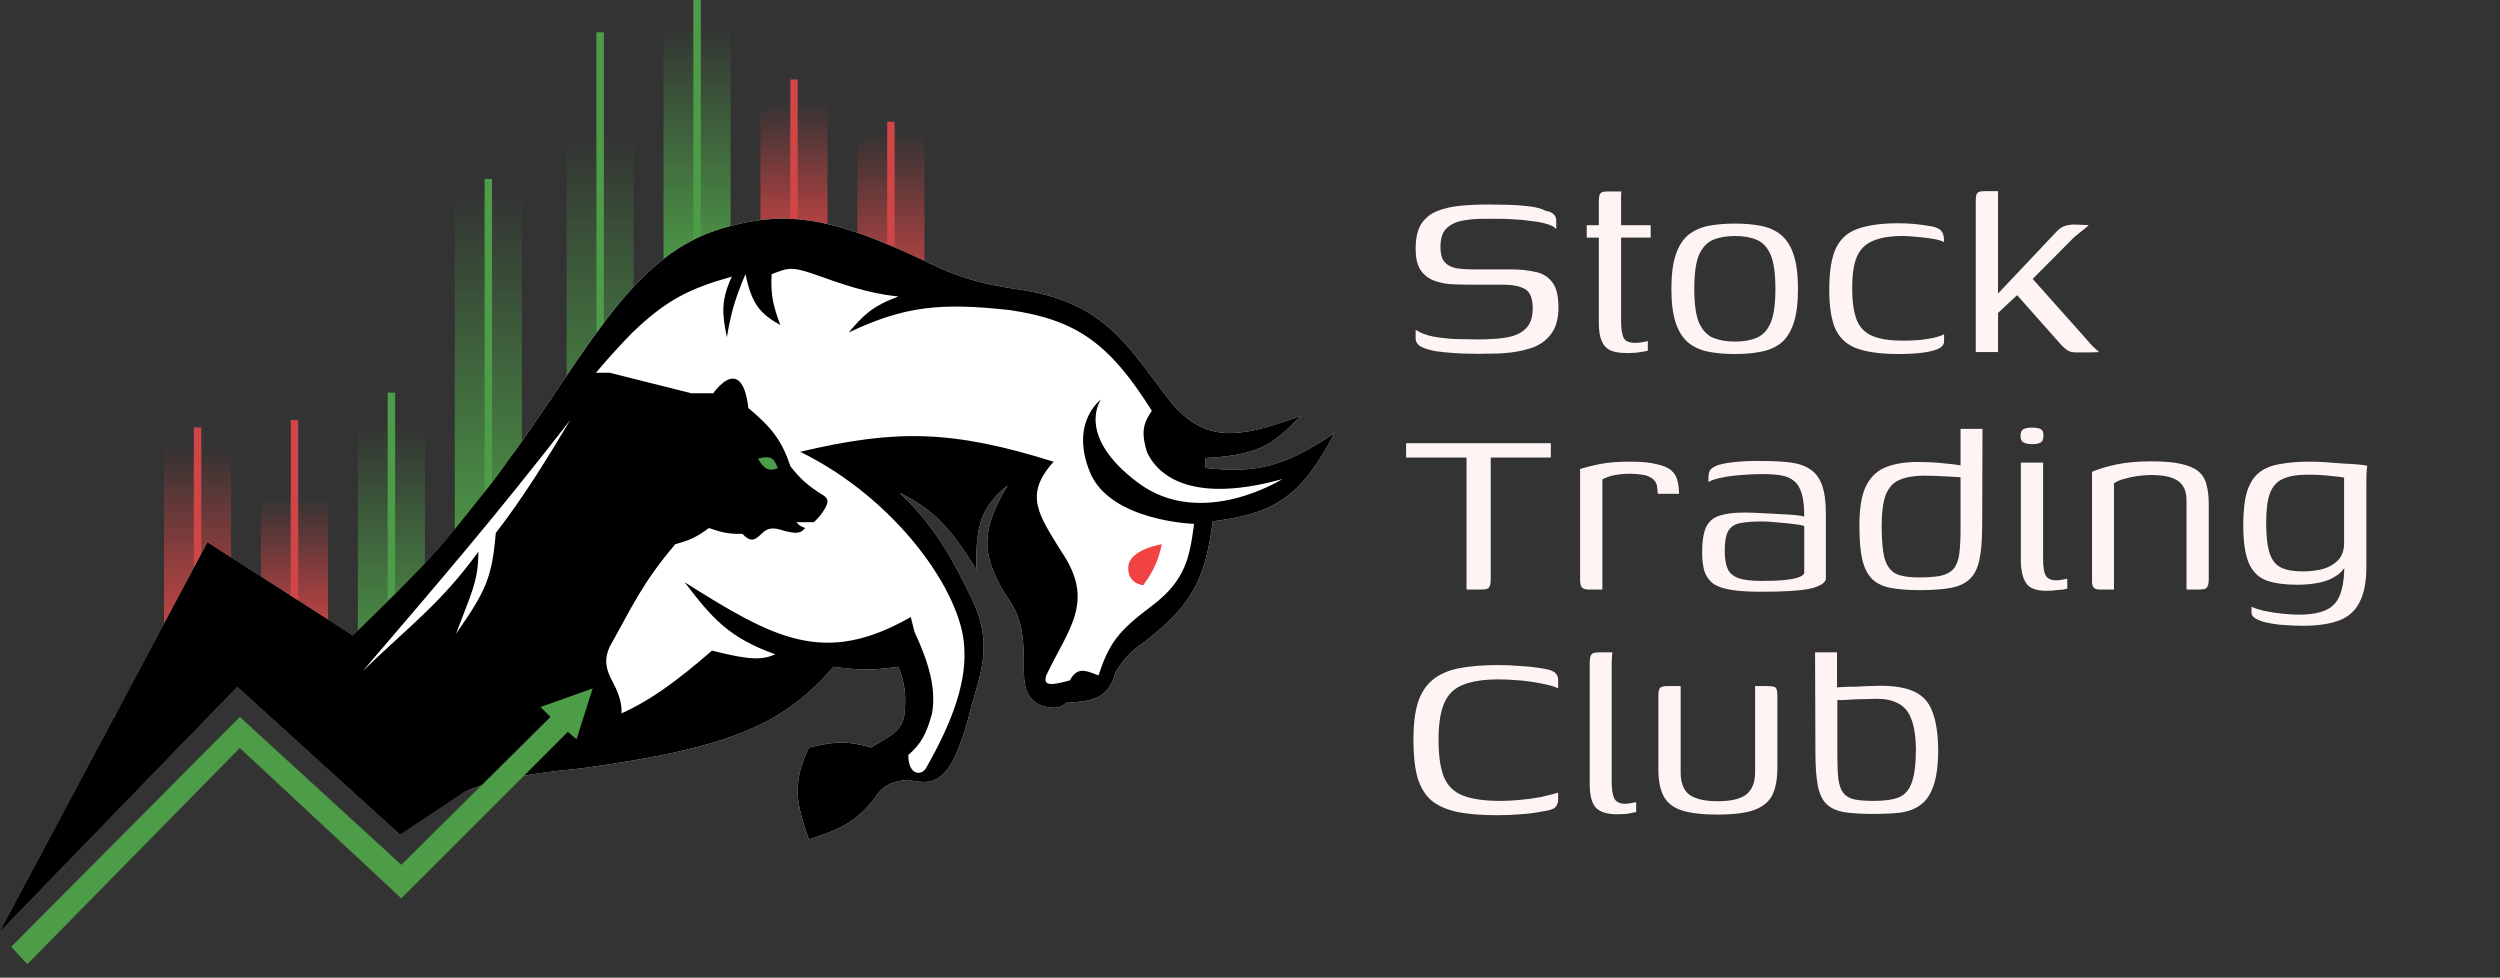 <?xml version="1.0" encoding="UTF-8"?> <svg xmlns="http://www.w3.org/2000/svg" width="179" height="70" viewBox="0 0 179 70" fill="none"><rect x="0" y="0" width="179" height="70" fill="#333333" stroke="none"/> <path d="M101.36 23.616C101.679 23.828 102.089 23.988 102.59 24.094C103.106 24.185 103.638 24.246 104.184 24.276C104.746 24.291 105.232 24.299 105.642 24.299C105.794 24.299 105.968 24.299 106.166 24.299C106.363 24.299 106.538 24.291 106.69 24.276C107.297 24.261 107.828 24.193 108.284 24.071C108.739 23.934 109.096 23.714 109.354 23.411C109.612 23.092 109.742 22.644 109.742 22.067C109.742 21.369 109.559 20.913 109.195 20.7C108.831 20.488 108.299 20.382 107.601 20.382C107.373 20.382 107.13 20.382 106.872 20.382C106.614 20.382 106.34 20.382 106.052 20.382C105.763 20.382 105.429 20.382 105.05 20.382C104.625 20.382 104.192 20.366 103.752 20.336C103.311 20.291 102.909 20.192 102.545 20.04C102.18 19.873 101.892 19.622 101.679 19.288C101.467 18.939 101.36 18.446 101.36 17.808C101.36 17.064 101.489 16.479 101.747 16.054C102.021 15.629 102.4 15.318 102.886 15.12C103.372 14.923 103.926 14.794 104.549 14.733C105.186 14.673 105.862 14.642 106.576 14.642C107.001 14.642 107.479 14.65 108.011 14.665C108.557 14.68 109.066 14.718 109.537 14.779C110.022 14.84 110.402 14.946 110.675 15.098C110.918 15.128 111.1 15.204 111.222 15.325C111.359 15.447 111.427 15.599 111.427 15.781C111.427 15.842 111.427 15.918 111.427 16.009C111.427 16.085 111.427 16.161 111.427 16.236C111.427 16.312 111.427 16.366 111.427 16.396C111.29 16.244 111.063 16.123 110.744 16.032C110.425 15.94 110.06 15.872 109.65 15.826C109.256 15.766 108.868 15.728 108.489 15.713C108.109 15.682 107.798 15.667 107.555 15.667H106.211C105.665 15.667 105.156 15.713 104.685 15.804C104.215 15.895 103.835 16.085 103.547 16.373C103.273 16.646 103.137 17.087 103.137 17.694C103.137 18.165 103.228 18.514 103.41 18.742C103.607 18.97 103.881 19.121 104.23 19.197C104.579 19.258 104.997 19.288 105.483 19.288C106.075 19.288 106.599 19.288 107.054 19.288C107.51 19.288 107.882 19.288 108.17 19.288C108.838 19.288 109.43 19.349 109.947 19.471C110.463 19.577 110.865 19.827 111.154 20.222C111.442 20.602 111.586 21.201 111.586 22.021C111.586 22.826 111.404 23.464 111.04 23.934C110.691 24.405 110.205 24.739 109.582 24.937C108.975 25.134 108.276 25.256 107.487 25.301C107.107 25.316 106.743 25.324 106.394 25.324C106.044 25.339 105.68 25.339 105.3 25.324C104.951 25.324 104.549 25.309 104.093 25.278C103.638 25.248 103.197 25.202 102.772 25.142C102.362 25.066 102.021 24.959 101.747 24.823C101.489 24.671 101.36 24.474 101.36 24.231V23.616ZM116.525 25.278C116.009 25.278 115.607 25.218 115.318 25.096C115.03 24.959 114.817 24.732 114.68 24.413C114.544 24.094 114.475 23.661 114.475 23.115V17.011H113.61V16.123H114.475V14.483C114.475 14.255 114.491 14.088 114.521 13.982C114.567 13.86 114.635 13.784 114.726 13.754C114.817 13.724 114.946 13.708 115.113 13.708H116.092C116.092 13.739 116.085 13.807 116.07 13.913C116.07 14.005 116.07 14.141 116.07 14.323V16.123H118.188V17.011H116.07V22.932C116.07 23.525 116.13 23.942 116.252 24.185C116.373 24.428 116.647 24.549 117.072 24.549C117.239 24.549 117.413 24.534 117.596 24.504C117.778 24.474 117.907 24.443 117.983 24.413V25.119C117.892 25.134 117.717 25.164 117.459 25.21C117.201 25.256 116.89 25.278 116.525 25.278ZM124.226 25.347C123.528 25.347 122.898 25.294 122.336 25.187C121.79 25.081 121.311 24.868 120.901 24.549C120.507 24.231 120.203 23.76 119.99 23.137C119.778 22.515 119.671 21.695 119.671 20.678C119.671 19.66 119.778 18.84 119.99 18.218C120.203 17.595 120.507 17.125 120.901 16.806C121.311 16.487 121.79 16.274 122.336 16.168C122.898 16.062 123.528 16.009 124.226 16.009C124.91 16.009 125.525 16.062 126.071 16.168C126.633 16.274 127.111 16.487 127.506 16.806C127.901 17.125 128.205 17.595 128.417 18.218C128.63 18.84 128.736 19.66 128.736 20.678C128.736 21.71 128.63 22.538 128.417 23.16C128.205 23.783 127.901 24.253 127.506 24.572C127.111 24.876 126.633 25.081 126.071 25.187C125.525 25.294 124.91 25.347 124.226 25.347ZM124.226 24.458C124.834 24.458 125.35 24.367 125.775 24.185C126.216 24.003 126.55 23.646 126.777 23.115C127.005 22.583 127.119 21.771 127.119 20.678C127.119 19.584 127.005 18.772 126.777 18.241C126.55 17.709 126.216 17.352 125.775 17.17C125.35 16.988 124.834 16.897 124.226 16.897C123.619 16.897 123.095 16.988 122.655 17.17C122.23 17.352 121.896 17.709 121.653 18.241C121.425 18.772 121.311 19.584 121.311 20.678C121.311 21.771 121.425 22.583 121.653 23.115C121.896 23.646 122.23 24.003 122.655 24.185C123.095 24.367 123.619 24.458 124.226 24.458ZM135.918 25.347C134.733 25.347 133.777 25.225 133.048 24.982C132.319 24.739 131.788 24.291 131.454 23.639C131.135 22.97 130.975 21.999 130.975 20.723C130.975 19.433 131.135 18.446 131.454 17.762C131.788 17.079 132.319 16.616 133.048 16.373C133.777 16.115 134.733 15.986 135.918 15.986C136.312 15.986 136.677 16.001 137.011 16.032C137.36 16.062 137.755 16.115 138.195 16.191C138.438 16.221 138.636 16.282 138.787 16.373C138.939 16.449 139.046 16.563 139.106 16.715C139.167 16.851 139.197 17.056 139.197 17.33C139.03 17.239 138.765 17.163 138.4 17.102C138.051 17.041 137.679 16.996 137.284 16.965C136.889 16.92 136.54 16.897 136.237 16.897C135.326 16.897 134.604 17.018 134.073 17.261C133.541 17.489 133.162 17.876 132.934 18.423C132.722 18.954 132.615 19.691 132.615 20.632C132.615 21.573 132.722 22.325 132.934 22.887C133.147 23.433 133.519 23.821 134.05 24.048C134.582 24.276 135.31 24.39 136.237 24.39C136.662 24.39 137.064 24.375 137.444 24.345C137.823 24.299 138.165 24.246 138.469 24.185C138.787 24.109 139.03 24.026 139.197 23.934V24.436C139.197 24.663 139.053 24.846 138.765 24.982C138.491 25.104 138.112 25.195 137.626 25.256C137.14 25.316 136.571 25.347 135.918 25.347ZM141.465 25.21V14.323C141.465 14.08 141.503 13.913 141.579 13.822C141.655 13.731 141.822 13.686 142.08 13.686H143.059V21.019L147.296 16.533C147.447 16.381 147.599 16.274 147.751 16.214C147.918 16.138 148.146 16.092 148.434 16.077C148.662 16.077 148.867 16.085 149.049 16.1C149.232 16.1 149.399 16.107 149.55 16.123C149.505 16.168 149.421 16.244 149.3 16.35C149.178 16.442 149.042 16.548 148.89 16.669C148.753 16.776 148.624 16.882 148.503 16.988L145.542 19.972L149.459 24.367C149.596 24.534 149.733 24.686 149.869 24.823C150.021 24.959 150.165 25.088 150.302 25.21C150.013 25.225 149.733 25.233 149.459 25.233C149.186 25.233 148.928 25.233 148.685 25.233C148.427 25.233 148.229 25.195 148.093 25.119C147.956 25.043 147.804 24.922 147.637 24.755L144.426 21.133L143.059 22.409V25.21H141.465ZM100.677 31.733H111.04V32.758H106.735V41.458C106.735 41.747 106.697 41.944 106.621 42.05C106.561 42.157 106.394 42.21 106.12 42.21H105.004V32.758H100.677V31.733ZM114.73 42.21H113.728C113.53 42.21 113.379 42.164 113.272 42.073C113.181 41.967 113.136 41.777 113.136 41.504V33.578C113.47 33.472 113.925 33.358 114.502 33.236C115.094 33.115 115.823 33.054 116.689 33.054C117.508 33.054 118.154 33.115 118.624 33.236C119.11 33.343 119.46 33.495 119.672 33.692C119.9 33.889 120.044 34.132 120.105 34.421C120.181 34.694 120.219 35.005 120.219 35.355H118.693L118.67 35.036C118.655 34.687 118.541 34.436 118.328 34.284C118.116 34.117 117.865 34.018 117.577 33.988C117.288 33.943 117 33.92 116.711 33.92C116.271 33.92 115.876 33.958 115.527 34.034C115.193 34.109 114.927 34.208 114.73 34.33V42.21ZM126.132 42.369C125.236 42.369 124.507 42.324 123.945 42.233C123.384 42.142 122.951 41.99 122.647 41.777C122.359 41.55 122.154 41.253 122.032 40.889C121.926 40.525 121.873 40.077 121.873 39.545C121.873 38.771 121.964 38.179 122.146 37.769C122.328 37.359 122.647 37.078 123.103 36.926C123.558 36.774 124.166 36.698 124.925 36.698C125.304 36.698 125.714 36.714 126.155 36.744C126.61 36.759 127.043 36.782 127.453 36.812C127.878 36.827 128.242 36.85 128.546 36.88C128.865 36.911 129.077 36.949 129.184 36.994C129.184 36.296 129.123 35.742 129.001 35.332C128.88 34.922 128.69 34.618 128.432 34.421C128.189 34.223 127.878 34.094 127.498 34.034C127.134 33.973 126.709 33.943 126.223 33.943C125.722 33.943 125.213 33.965 124.697 34.011C124.196 34.041 123.733 34.102 123.308 34.193C122.883 34.269 122.556 34.375 122.328 34.512V34.17C122.328 33.851 122.419 33.631 122.602 33.51C122.799 33.373 123.019 33.282 123.262 33.236C123.551 33.161 123.968 33.1 124.515 33.054C125.077 33.009 125.661 32.993 126.268 33.009C127.043 33.009 127.703 33.047 128.25 33.123C128.812 33.199 129.275 33.365 129.639 33.624C130.004 33.867 130.277 34.239 130.459 34.74C130.641 35.241 130.732 35.924 130.732 36.789V41.481C130.641 41.785 130.239 42.013 129.525 42.164C128.812 42.301 127.681 42.369 126.132 42.369ZM126.132 41.595C126.83 41.595 127.384 41.572 127.794 41.527C128.22 41.481 128.538 41.42 128.751 41.344C128.979 41.269 129.123 41.17 129.184 41.048V37.655C129.047 37.609 128.789 37.564 128.409 37.518C128.045 37.473 127.658 37.435 127.248 37.404C126.838 37.359 126.489 37.336 126.2 37.336C125.547 37.336 125.016 37.374 124.606 37.45C124.211 37.526 123.923 37.716 123.74 38.019C123.573 38.323 123.49 38.794 123.49 39.431C123.49 39.932 123.551 40.342 123.672 40.661C123.794 40.98 124.036 41.215 124.401 41.367C124.78 41.519 125.357 41.595 126.132 41.595ZM133.133 37.609C133.133 36.38 133.292 35.438 133.611 34.785C133.945 34.132 134.424 33.684 135.046 33.441C135.669 33.199 136.428 33.077 137.324 33.077C137.582 33.077 137.885 33.085 138.235 33.1C138.599 33.115 138.963 33.145 139.328 33.191C139.692 33.221 140.011 33.259 140.284 33.305C140.558 33.35 140.747 33.396 140.854 33.441L140.375 33.669V30.708H141.947L141.924 37.632C141.924 38.665 141.856 39.492 141.719 40.115C141.583 40.722 141.347 41.178 141.013 41.481C140.694 41.785 140.239 41.99 139.647 42.096C139.07 42.202 138.341 42.255 137.46 42.255C136.64 42.255 135.949 42.202 135.388 42.096C134.826 41.99 134.378 41.777 134.044 41.458C133.725 41.139 133.49 40.676 133.338 40.069C133.201 39.462 133.133 38.642 133.133 37.609ZM137.324 41.344C138.007 41.344 138.546 41.306 138.941 41.231C139.351 41.139 139.662 40.972 139.874 40.73C140.087 40.471 140.224 40.115 140.284 39.659C140.345 39.204 140.375 38.604 140.375 37.86V34.17C140.208 34.155 139.966 34.14 139.647 34.125C139.343 34.109 139.024 34.094 138.69 34.079C138.356 34.064 138.06 34.056 137.802 34.056C137.073 34.056 136.481 34.155 136.025 34.352C135.57 34.535 135.236 34.892 135.023 35.423C134.826 35.939 134.727 36.691 134.727 37.678C134.727 38.725 134.803 39.515 134.955 40.046C135.122 40.562 135.395 40.912 135.775 41.094C136.154 41.261 136.671 41.344 137.324 41.344ZM146.49 42.301C145.776 42.301 145.298 42.111 145.055 41.732C144.812 41.352 144.691 40.798 144.691 40.069V33.123H146.285V39.978C146.285 40.6 146.353 41.018 146.49 41.231C146.627 41.443 146.87 41.55 147.219 41.55C147.34 41.55 147.492 41.534 147.674 41.504C147.856 41.474 147.97 41.451 148.016 41.436V42.142C147.97 42.157 147.879 42.18 147.743 42.21C147.621 42.225 147.454 42.24 147.242 42.255C147.044 42.286 146.794 42.301 146.49 42.301ZM145.511 31.802C145.252 31.802 145.047 31.764 144.896 31.688C144.744 31.612 144.668 31.452 144.668 31.209C144.668 30.966 144.736 30.807 144.873 30.731C145.025 30.655 145.23 30.617 145.488 30.617C145.776 30.617 145.989 30.655 146.126 30.731C146.262 30.807 146.323 30.966 146.308 31.209C146.308 31.452 146.239 31.612 146.103 31.688C145.966 31.764 145.769 31.802 145.511 31.802ZM150.313 42.21C149.963 42.21 149.789 42.028 149.789 41.663V33.783C150.229 33.586 150.806 33.411 151.52 33.259C152.249 33.107 153.084 33.032 154.025 33.032C154.906 33.032 155.619 33.092 156.166 33.214C156.712 33.335 157.13 33.517 157.419 33.76C157.707 34.003 157.897 34.322 157.988 34.717C158.094 35.096 158.147 35.56 158.147 36.106V41.527C158.147 41.694 158.125 41.83 158.079 41.937C158.049 42.043 157.98 42.119 157.874 42.164C157.783 42.195 157.639 42.21 157.441 42.21H156.553V35.787C156.553 35.18 156.356 34.732 155.961 34.444C155.566 34.155 154.921 34.011 154.025 34.011C153.737 34.011 153.418 34.034 153.068 34.079C152.734 34.125 152.416 34.193 152.112 34.284C151.808 34.36 151.558 34.466 151.36 34.603V42.21H150.313ZM164.853 44.806C164.519 44.806 164.14 44.791 163.715 44.761C163.305 44.746 162.91 44.7 162.53 44.624C162.151 44.563 161.832 44.465 161.574 44.328C161.331 44.207 161.209 44.047 161.209 43.85C161.209 43.789 161.209 43.713 161.209 43.622C161.209 43.531 161.209 43.47 161.209 43.44C161.422 43.546 161.726 43.645 162.12 43.736C162.53 43.827 162.963 43.895 163.419 43.941C163.874 43.986 164.269 44.009 164.603 44.009C165.484 44.009 166.167 43.88 166.653 43.622C167.139 43.364 167.465 42.931 167.632 42.324C167.814 41.732 167.883 40.942 167.837 39.955H168.179C168.027 40.471 167.769 40.866 167.404 41.139C167.04 41.413 166.607 41.603 166.106 41.709C165.605 41.815 165.066 41.868 164.489 41.868C163.608 41.868 162.88 41.77 162.303 41.572C161.726 41.36 161.3 40.95 161.027 40.342C160.754 39.72 160.617 38.809 160.617 37.609C160.617 36.638 160.701 35.856 160.868 35.264C161.05 34.656 161.331 34.193 161.71 33.874C162.09 33.555 162.583 33.343 163.191 33.236C163.813 33.115 164.565 33.054 165.446 33.054C165.78 33.054 166.152 33.069 166.562 33.1C166.972 33.13 167.382 33.161 167.791 33.191C168.201 33.206 168.558 33.229 168.862 33.259C169.181 33.29 169.393 33.32 169.5 33.35C169.484 33.396 169.469 33.525 169.454 33.737C169.439 33.935 169.431 34.17 169.431 34.444C169.431 34.702 169.431 34.952 169.431 35.195V40.593C169.431 41.656 169.272 42.491 168.953 43.098C168.649 43.721 168.163 44.161 167.495 44.419C166.827 44.677 165.947 44.806 164.853 44.806ZM164.853 40.912C165.415 40.912 165.916 40.851 166.357 40.73C166.797 40.593 167.154 40.38 167.427 40.092C167.7 39.788 167.837 39.386 167.837 38.885V34.193C167.7 34.163 167.389 34.125 166.903 34.079C166.417 34.018 165.856 33.988 165.218 33.988C164.474 33.988 163.889 34.087 163.464 34.284C163.039 34.466 162.728 34.808 162.53 35.309C162.348 35.795 162.257 36.501 162.257 37.427C162.257 38.368 162.341 39.097 162.508 39.614C162.675 40.115 162.948 40.456 163.327 40.639C163.707 40.821 164.216 40.912 164.853 40.912ZM101.201 52.972C101.201 51.894 101.307 51.005 101.52 50.307C101.747 49.608 102.104 49.062 102.59 48.667C103.076 48.272 103.698 47.999 104.458 47.847C105.232 47.695 106.166 47.619 107.259 47.619C107.821 47.619 108.36 47.642 108.876 47.688C109.408 47.718 109.947 47.779 110.493 47.87C110.949 47.946 111.237 48.052 111.359 48.189C111.495 48.31 111.564 48.485 111.564 48.713V49.282C111.275 49.145 110.873 49.032 110.356 48.94C109.84 48.834 109.309 48.758 108.762 48.713C108.216 48.667 107.73 48.644 107.305 48.644C106.242 48.644 105.391 48.773 104.754 49.032C104.131 49.274 103.683 49.707 103.41 50.33C103.137 50.952 103 51.833 103 52.972C103 54.11 103.129 54.999 103.387 55.636C103.645 56.259 104.093 56.699 104.731 56.957C105.384 57.215 106.28 57.344 107.418 57.344C107.828 57.344 108.292 57.322 108.808 57.276C109.324 57.231 109.825 57.162 110.311 57.071C110.797 56.965 111.214 56.859 111.564 56.752V57.276C111.564 57.474 111.495 57.648 111.359 57.8C111.222 57.937 110.918 58.035 110.448 58.096C109.916 58.202 109.385 58.271 108.853 58.301C108.322 58.347 107.775 58.369 107.213 58.369C106.09 58.369 105.141 58.294 104.367 58.142C103.592 57.975 102.97 57.701 102.499 57.322C102.043 56.927 101.709 56.38 101.497 55.682C101.299 54.983 101.201 54.08 101.201 52.972ZM115.783 58.301C115.084 58.301 114.583 58.149 114.28 57.846C113.976 57.527 113.824 56.965 113.824 56.16V47.46C113.824 47.278 113.839 47.134 113.87 47.027C113.9 46.906 113.961 46.822 114.052 46.777C114.158 46.731 114.302 46.708 114.485 46.708H115.441C115.441 46.724 115.433 46.822 115.418 47.005C115.403 47.187 115.396 47.414 115.396 47.688V55.91C115.396 56.487 115.456 56.904 115.578 57.162C115.714 57.42 115.973 57.55 116.352 57.55C116.458 57.55 116.603 57.534 116.785 57.504C116.967 57.474 117.088 57.451 117.149 57.436V58.142C117.058 58.157 116.906 58.187 116.694 58.233C116.496 58.278 116.193 58.301 115.783 58.301ZM120.335 49.123V55.295C120.335 56.054 120.548 56.593 120.973 56.912C121.413 57.215 122.081 57.367 122.977 57.367C123.934 57.367 124.617 57.208 125.027 56.889C125.452 56.555 125.665 56.023 125.665 55.295V49.123C125.68 49.123 125.725 49.123 125.801 49.123C125.892 49.123 125.984 49.123 126.075 49.123C126.181 49.123 126.28 49.123 126.371 49.123C126.462 49.123 126.523 49.123 126.553 49.123C126.735 49.123 126.879 49.138 126.986 49.168C127.092 49.183 127.16 49.236 127.191 49.328C127.236 49.419 127.259 49.571 127.259 49.783V54.999C127.259 55.758 127.145 56.388 126.917 56.889C126.69 57.375 126.264 57.739 125.642 57.982C125.019 58.21 124.124 58.324 122.954 58.324C121.892 58.324 121.049 58.225 120.426 58.028C119.819 57.83 119.386 57.496 119.128 57.026C118.87 56.555 118.741 55.917 118.741 55.112V49.783C118.741 49.525 118.779 49.35 118.855 49.259C118.946 49.168 119.113 49.123 119.356 49.123C119.523 49.123 119.682 49.123 119.834 49.123C120.001 49.123 120.168 49.123 120.335 49.123ZM134.105 58.278C133.255 58.278 132.549 58.233 131.987 58.142C131.44 58.035 131.023 57.83 130.734 57.527C130.446 57.223 130.248 56.775 130.142 56.183C130.036 55.591 129.983 54.801 129.983 53.814L129.96 46.708H131.531V49.214C131.577 49.214 131.721 49.206 131.964 49.191C132.207 49.176 132.495 49.168 132.83 49.168C133.164 49.153 133.49 49.138 133.809 49.123C134.128 49.107 134.393 49.1 134.606 49.1C135.669 49.1 136.496 49.244 137.089 49.533C137.696 49.821 138.121 50.299 138.364 50.967C138.622 51.636 138.759 52.531 138.774 53.655C138.774 54.763 138.66 55.636 138.432 56.274C138.22 56.897 137.908 57.352 137.498 57.641C137.104 57.929 136.618 58.111 136.041 58.187C135.464 58.248 134.819 58.278 134.105 58.278ZM134.128 57.344C134.917 57.344 135.525 57.261 135.95 57.094C136.39 56.912 136.701 56.555 136.884 56.023C137.081 55.477 137.18 54.665 137.18 53.587C137.164 52.706 137.058 52.015 136.861 51.514C136.679 50.998 136.382 50.626 135.973 50.398C135.563 50.155 135.024 50.034 134.355 50.034C134.143 50.034 133.892 50.041 133.604 50.056C133.315 50.056 133.019 50.064 132.716 50.079C132.427 50.094 132.169 50.109 131.941 50.125C131.729 50.125 131.6 50.125 131.554 50.125V53.996C131.554 54.725 131.577 55.31 131.622 55.75C131.683 56.191 131.797 56.525 131.964 56.752C132.131 56.98 132.389 57.139 132.738 57.231C133.088 57.306 133.551 57.344 134.128 57.344Z" fill="#FFF4F4"></path> <rect x="37.366" y="40.391" width="4.804" height="26.868" transform="rotate(-180 37.366 40.391)" fill="url(#paint0_linear_1_866)"></rect> <rect x="35.231" y="47.508" width="0.534" height="34.697" transform="rotate(-180 35.231 47.508)" fill="#4D9C47"></rect> <rect x="30.427" y="48.22" width="4.804" height="17.971" transform="rotate(-180 30.427 48.22)" fill="url(#paint1_linear_1_866)"></rect> <rect x="28.291" y="45.728" width="0.534" height="17.615" transform="rotate(-180 28.291 45.728)" fill="#4D9C47"></rect> <rect x="23.487" y="45.728" width="4.804" height="10.142" transform="rotate(-180 23.487 45.728)" fill="url(#paint2_linear_1_866)"></rect> <rect x="21.352" y="44.127" width="0.534" height="14.057" transform="rotate(-180 21.352 44.127)" fill="#D04545"></rect> <rect x="16.548" y="46.084" width="4.804" height="14.235" transform="rotate(-180 16.548 46.084)" fill="url(#paint3_linear_1_866)"></rect> <rect x="14.412" y="41.102" width="0.534" height="10.498" transform="rotate(-180 14.412 41.102)" fill="#D04545"></rect> <rect x="40.568" y="9.431" width="4.804" height="26.868" fill="url(#paint4_linear_1_866)"></rect> <rect x="42.704" y="2.313" width="0.534" height="34.697" fill="#4D9C47"></rect> <rect x="47.508" y="1.602" width="4.804" height="17.971" fill="url(#paint5_linear_1_866)"></rect> <rect x="49.643" width="0.534" height="21.708" fill="#4D9C47"></rect> <rect x="54.447" y="7.295" width="4.804" height="10.676" fill="url(#paint6_linear_1_866)"></rect> <rect x="56.583" y="5.694" width="0.534" height="14.057" fill="#D04545"></rect> <rect x="61.387" y="9.431" width="4.804" height="12.277" fill="url(#paint7_linear_1_866)"></rect> <rect x="63.522" y="8.719" width="0.534" height="10.498" fill="#D04545"></rect> <path d="M25.266 45.515L14.857 38.842L8.164 51.387L0 66.689L16.992 49.162L28.647 59.749C31.792 57.405 32.706 55.861 41.458 55.034C52.653 53.523 56.138 51.758 59.696 47.739C61.447 47.984 62.452 48.014 64.323 47.739C64.799 48.984 64.886 49.711 64.767 51.12C64.592 52.38 63.665 52.736 62.365 53.522C60.456 52.959 59.547 53.161 57.935 53.518L57.917 53.522C56.663 56.171 57.04 57.589 57.917 60.105C60.022 59.41 61.165 58.97 62.543 57.258C63.142 56.354 63.607 55.967 65.034 55.835C67.18 56.362 68.255 55.756 69.572 50.497C70.283 48.006 71.084 45.96 69.572 42.846C68.059 39.732 66.798 37.545 64.412 35.284C66.813 36.483 68.01 37.717 69.927 40.8C69.796 37.386 70.409 36.193 72.152 34.75C70.179 38.023 70.308 39.669 71.885 42.401C72.77 43.687 73.236 44.453 73.308 46.938C73.305 48.706 73.187 49.794 74.465 50.497C75.38 50.743 75.839 50.788 76.333 50.319C78.31 50.205 79.336 50.035 79.892 48.095C80.524 47.092 80.974 46.627 81.938 45.96C85.446 43.283 86.314 41.305 86.831 37.33C90.968 36.78 93.05 35.853 95.55 31.013C91.86 33.497 89.841 33.889 86.297 33.504V32.793C90.547 32.597 91.377 31.515 93.148 29.768C88.52 31.477 86.319 31.632 83.895 28.878C80.816 24.923 79.269 21.761 73.308 20.782C70.852 20.41 69.492 20.15 67.258 19.181C60.375 15.867 56.829 14.828 51.778 16.334C45.439 18.152 42.4 24.579 36.654 32.615C32.603 38.403 29.949 40.923 25.266 45.515Z" fill="white"></path> <path d="M83.189 38.967C82.907 40.218 82.606 40.857 81.854 41.903C81.854 41.903 80.698 41.814 80.787 40.569C80.875 39.323 83.189 38.967 83.189 38.967Z" fill="#F24343"></path> <path d="M25.266 45.515L14.857 38.842L8.289 51.153L9.608 51.92L15.569 41.511L25.533 47.739L36.298 36.618C36.502 38.155 36.178 39.216 35.619 41.049L35.587 41.156C37.444 38.259 38.198 36.641 38.522 33.771C39.056 31.102 41.903 27.265 45.284 23.807C47.709 21.487 49.301 20.683 52.401 19.804C51.613 21.502 51.697 22.457 52.045 24.163C52.045 24.163 52.223 22.918 52.579 21.761C52.935 20.604 53.38 19.626 53.38 19.626C53.817 21.783 54.442 22.473 55.871 23.273C55.376 21.93 55.162 21.156 55.248 19.626C56.315 19.262 56.493 19.003 58.273 19.626C60.052 20.248 62.017 21 64.323 21.227C62.394 21.947 61.793 22.607 60.764 23.807C64.772 21.915 67.341 21.651 72.329 22.206C77.134 22.917 79.454 24.619 82.472 29.412C81.763 30.43 81.748 31.087 82.116 32.348C83.005 34.305 85.674 36.004 91.813 34.305C91.813 34.305 86.03 37.953 81.493 34.572C76.956 31.191 78.824 28.611 78.824 28.611C78.824 28.611 76.6 30.213 78.023 33.771C79.447 37.33 85.496 37.508 85.496 37.508L85.489 37.562C85.179 39.811 84.943 41.526 82.472 43.38C79.981 45.248 79.432 46.067 78.646 48.362C77.665 47.958 77.125 47.763 76.6 48.718C74.988 49.163 74.728 49.019 74.909 48.362C76.53 44.948 78.447 43.084 75.977 39.465C74.391 36.888 73.275 35.43 75.443 33.06C68.169 30.785 64.201 30.719 57.294 32.348C64.191 35.727 68.86 42.401 69.038 46.316C69.204 48.646 68.371 51.395 66.28 55.034C65.924 55.568 65.034 55.479 65.034 54.056C65.96 53.25 66.31 52.59 66.725 51.12C67.081 49.251 66.411 47.24 65.479 45.248L65.212 44.18C58.998 47.733 55.417 45.716 49.02 41.689C50.997 44.265 52.164 45.652 55.515 46.849C54.582 47.255 53.741 47.29 50.978 46.582C46.173 50.764 41.786 53.636 35.142 51.298C35.632 49.041 35.627 47.774 35.587 45.515C34.591 50.24 33.452 52.758 29.893 56.903L16.992 45.96L5.16 59.749L9.43 52.187L8.164 51.387L0 66.689L16.992 49.162L28.647 59.749C31.792 57.405 32.706 55.861 41.458 55.034C52.653 53.523 56.138 51.758 59.696 47.739C61.447 47.984 62.452 48.014 64.323 47.739C64.799 48.984 64.886 49.711 64.767 51.12C64.592 52.38 63.665 52.736 62.365 53.522C60.456 52.959 59.547 53.161 57.935 53.518L57.917 53.522C56.663 56.171 57.04 57.589 57.917 60.105C60.022 59.41 61.165 58.97 62.543 57.258C63.142 56.354 63.607 55.967 65.034 55.835C67.18 56.362 68.255 55.756 69.572 50.497C70.283 48.006 71.084 45.96 69.572 42.846C68.059 39.732 66.798 37.545 64.412 35.284C66.813 36.483 68.01 37.717 69.927 40.8C69.796 37.386 70.409 36.193 72.152 34.75C70.179 38.023 70.308 39.669 71.885 42.401C72.77 43.687 73.236 44.453 73.308 46.938C73.305 48.706 73.187 49.794 74.465 50.497C75.38 50.743 75.839 50.788 76.333 50.319C78.31 50.205 79.336 50.035 79.892 48.095C80.524 47.092 80.974 46.627 81.938 45.96C85.446 43.283 86.314 41.305 86.831 37.33C90.968 36.78 93.05 35.853 95.55 31.013C91.86 33.497 89.841 33.889 86.297 33.504V32.793C90.547 32.597 91.377 31.515 93.148 29.768C88.52 31.477 86.319 31.632 83.895 28.878C80.816 24.923 79.269 21.761 73.308 20.782C70.852 20.41 69.492 20.15 67.258 19.181C60.375 15.867 56.829 14.828 51.778 16.334C45.439 18.152 42.4 24.579 36.654 32.615C32.603 38.403 29.949 40.923 25.266 45.515Z" fill="black"></path> <path d="M14.857 38.842L25.266 45.515C29.949 40.923 32.603 38.403 36.654 32.615L40.836 28.825L42.437 50.444L43.86 51.779L33.273 56.672L28.647 59.749L16.992 49.162L0 66.689L8.289 51.152L14.857 38.842Z" fill="black"></path> <path d="M49.502 28.158L43.655 26.69H41.547L25.355 46.885L15.035 40.124L3.648 61.654L17.17 47.508L29.27 58.184L33.095 55.07L41.149 52.49H44.386V51.651C44.642 50.874 44.49 49.973 43.864 48.819C43.237 47.666 43.342 47.021 43.655 46.302C45.279 43.419 45.956 41.786 48.353 38.961C49.427 38.676 49.946 38.414 50.755 37.807C51.646 38.114 52.16 38.245 53.157 38.227C53.687 38.77 53.984 38.768 54.514 38.227C54.984 37.754 55.368 37.747 56.184 38.017C56.91 38.19 57.296 38.252 57.646 37.807C57.34 37.696 57.197 37.605 57.02 37.388H58.273C58.673 37.015 58.851 36.783 59.108 36.339C59.284 35.975 59.349 35.776 59.004 35.5C57.8 34.76 57.319 34.287 56.602 33.402C55.959 31.488 55.232 30.602 53.574 29.207C53.574 29.207 53.438 27.194 52.53 27.11C51.831 27.045 51.068 28.158 51.068 28.158H49.502Z" fill="black"></path> <path d="M55.693 33.526C55.002 33.782 54.707 33.566 54.269 32.847C54.269 32.847 54.953 32.606 55.286 32.847C55.526 33.021 55.693 33.526 55.693 33.526Z" fill="#4D9C47"></path> <path d="M25.978 48.041C31.912 41.108 35.258 37.234 40.835 30.07C39.111 32.931 37.589 35.451 35.497 38.166C35.23 41.369 34.785 42.321 32.651 45.373C33.718 42.526 34.252 41.636 34.252 39.501C31.587 43.171 29.432 44.713 25.978 48.041Z" fill="white"></path> <path d="M17.171 51.333L0.801 67.792L1.957 69.038L17.171 53.557L28.736 64.322L40.658 52.401L41.281 52.935L42.437 49.287L38.7 50.622L39.412 51.333L28.736 61.92L17.171 51.333Z" fill="#4D9C47"></path> <defs> <linearGradient id="paint0_linear_1_866" x1="39.768" y1="40.391" x2="39.768" y2="67.258" gradientUnits="userSpaceOnUse"> <stop stop-color="#4D9C47"></stop> <stop offset="1" stop-color="#4D9C47" stop-opacity="0"></stop> </linearGradient> <linearGradient id="paint1_linear_1_866" x1="32.829" y1="48.22" x2="32.829" y2="66.191" gradientUnits="userSpaceOnUse"> <stop stop-color="#4D9C47"></stop> <stop offset="1" stop-color="#4D9C47" stop-opacity="0"></stop> </linearGradient> <linearGradient id="paint2_linear_1_866" x1="25.889" y1="45.728" x2="25.889" y2="55.871" gradientUnits="userSpaceOnUse"> <stop stop-color="#D04545"></stop> <stop offset="1" stop-color="#D04545" stop-opacity="0"></stop> </linearGradient> <linearGradient id="paint3_linear_1_866" x1="18.95" y1="46.084" x2="18.95" y2="60.319" gradientUnits="userSpaceOnUse"> <stop stop-color="#D04545"></stop> <stop offset="1" stop-color="#D04545" stop-opacity="0"></stop> </linearGradient> <linearGradient id="paint4_linear_1_866" x1="42.97" y1="9.431" x2="42.97" y2="36.298" gradientUnits="userSpaceOnUse"> <stop stop-color="#4D9C47" stop-opacity="0"></stop> <stop offset="1" stop-color="#4D9C47"></stop> </linearGradient> <linearGradient id="paint5_linear_1_866" x1="49.91" y1="1.602" x2="49.91" y2="19.573" gradientUnits="userSpaceOnUse"> <stop stop-color="#4D9C47" stop-opacity="0"></stop> <stop offset="1" stop-color="#4D9C47"></stop> </linearGradient> <linearGradient id="paint6_linear_1_866" x1="56.849" y1="7.295" x2="56.849" y2="17.971" gradientUnits="userSpaceOnUse"> <stop stop-color="#D04545" stop-opacity="0"></stop> <stop offset="1" stop-color="#D04545"></stop> </linearGradient> <linearGradient id="paint7_linear_1_866" x1="63.789" y1="9.431" x2="63.789" y2="21.708" gradientUnits="userSpaceOnUse"> <stop stop-color="#D04545" stop-opacity="0"></stop> <stop offset="1" stop-color="#D04545"></stop> </linearGradient> </defs> </svg> 